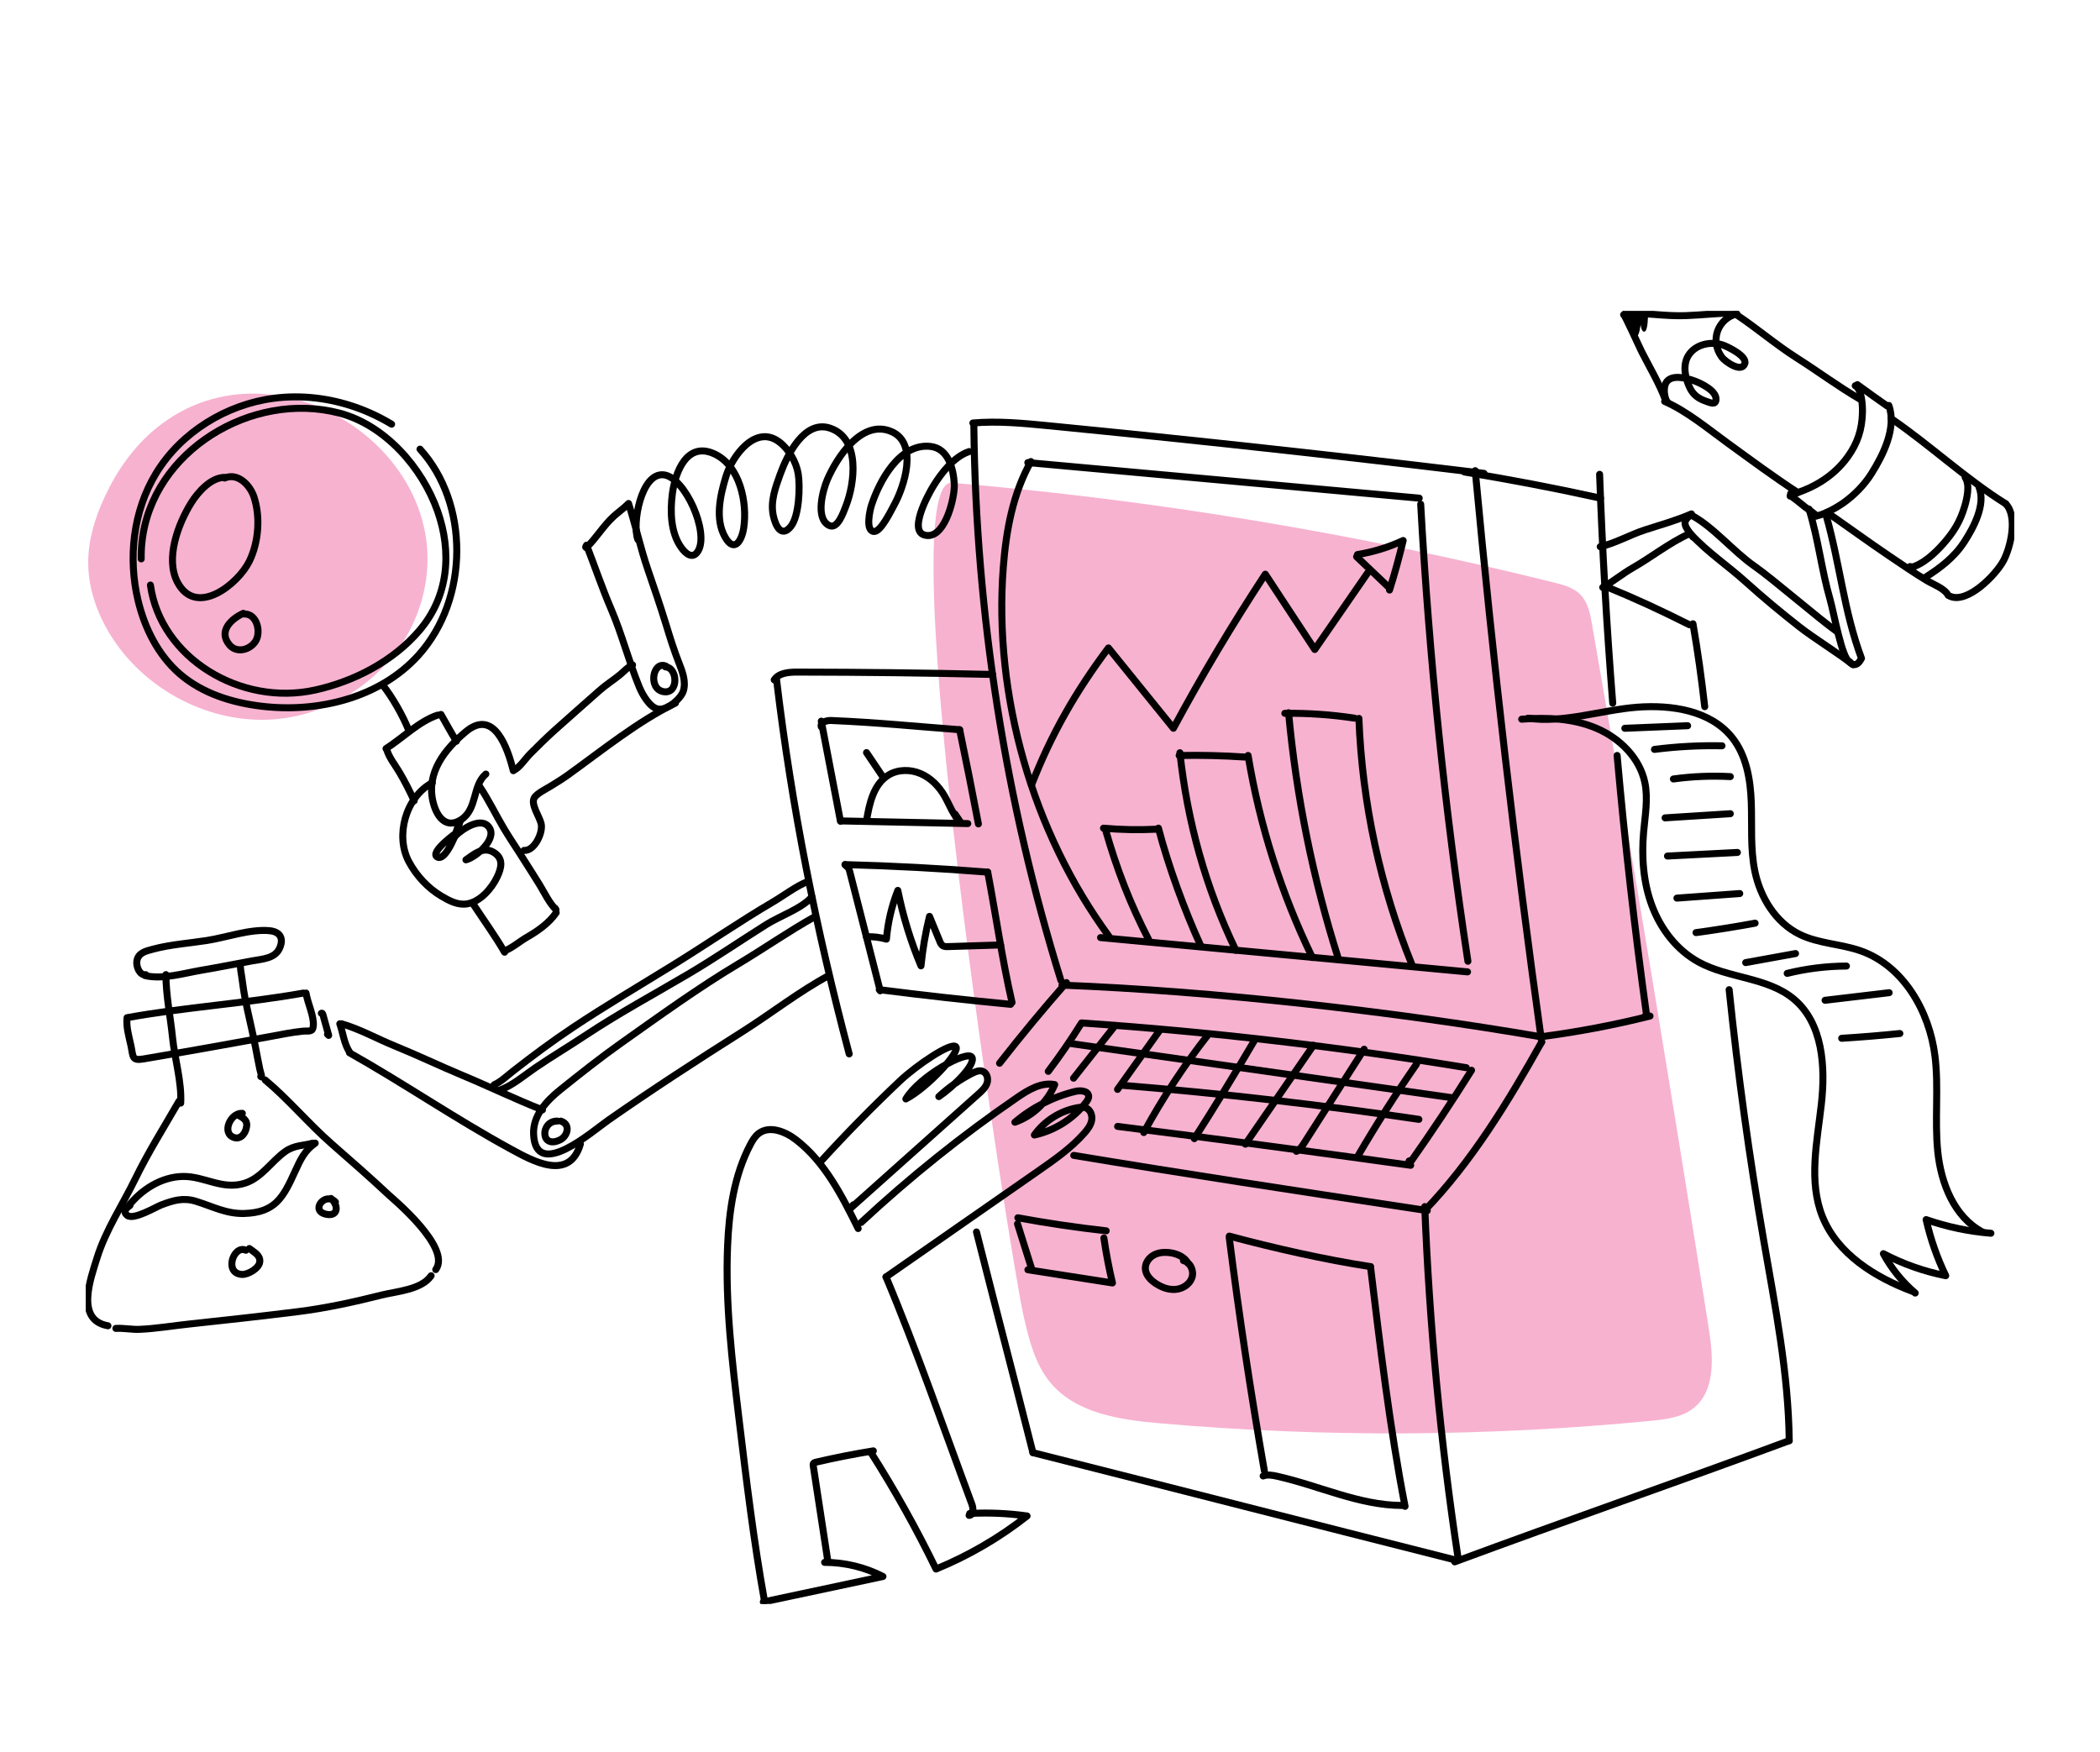 <svg width="900" height="751" viewBox="0 0 900 751" fill="none" xmlns="http://www.w3.org/2000/svg">
<g clip-path="url(#clip0_2542_14132)">
<path d="M438.766 564.442C441.061 574.449 443.64 584.824 450.214 592.7C461.151 605.8 479.898 608.571 496.9 610.055C566.996 616.175 637.66 615.818 707.694 608.99C714.024 608.372 720.717 607.562 725.721 603.641C735.242 596.19 734.279 581.753 732.397 569.814C716.495 468.961 699.8 368.233 682.3 267.642C681.501 263.046 680.549 258.151 677.273 254.83C674.332 251.844 670.053 250.7 665.984 249.685C581.306 228.607 494.95 214.294 407.999 206.934C380.593 204.611 432.629 537.709 438.755 564.442H438.766Z" fill="#F7B2D0"></path>
<path d="M66.86 183.603C57.288 191.416 50.046 201.825 44.837 213.033C40.752 221.827 37.822 231.323 37.799 241.018C37.771 252.81 42.089 264.34 48.612 274.166C63.426 296.468 90.498 310.282 117.207 308.35C143.916 306.418 169.021 288.422 178.667 263.445C203.71 198.601 119.802 140.404 66.86 183.603Z" fill="#F7B2D0"></path>
<path d="M706.271 135.342L696.637 134.719C696.637 134.719 700.19 145.094 701.454 144.306C702.718 143.518 703.114 139.076 703.114 139.076C703.114 139.076 703.398 142.532 704.837 142.136C706.276 141.739 706.277 135.342 706.277 135.342H706.271Z" fill="black"></path>
<path d="M251.285 234.753C255.57 230.605 258.556 225.381 263.033 221.295C264.745 219.732 267.606 217.646 268.797 216.383" stroke="black" stroke-width="3" stroke-linecap="round" stroke-linejoin="round"></path>
<path d="M269.375 215.812C272.362 225.014 274.453 234.817 277.643 244.104C280.335 251.934 283.05 259.861 285.47 267.771C287.17 273.33 288.847 278.736 290.978 284.124C292.429 287.79 294.112 292.204 292.854 296.199C291.811 299.508 286.065 304.398 282.285 303.961C278.522 303.531 275.212 297.496 273.96 294.431C269.471 283.461 266.581 271.953 261.906 261.046C258.058 252.07 254.861 242.636 251.382 233.678C251.2 233.916 251.076 234.182 251.008 234.477" stroke="black" stroke-width="3" stroke-linecap="round" stroke-linejoin="round"></path>
<path d="M285.453 285.559C279.826 282.964 277.519 295.378 284.45 296.483C290.967 297.52 290.463 286.052 285.164 285.848" stroke="black" stroke-width="3" stroke-linecap="round" stroke-linejoin="round"></path>
<path d="M271.098 284.992C269.081 285.865 267.539 287.689 265.856 289.089C262.977 291.48 259.741 293.469 256.948 295.956C250.476 301.713 243.925 307.425 237.498 313.198C233.973 316.366 230.612 319.737 227.229 323.103C225.387 324.933 222.293 329.472 220.281 330.055" stroke="black" stroke-width="3" stroke-linecap="round" stroke-linejoin="round"></path>
<path d="M219.992 330.344C217.623 320.955 211.848 303.378 199.607 313.64C190.613 321.181 182.719 331.092 185.536 343.478C186.981 349.841 191.084 355.638 197.663 351.314C204.651 346.725 202.407 336.678 208.221 331.783" stroke="black" stroke-width="3" stroke-linecap="round" stroke-linejoin="round"></path>
<path d="M289.471 301.359C273.082 309.366 258.013 321.678 243.233 332.297C240.847 334.008 238.405 335.476 235.922 337.017C234.069 338.167 229.961 340.127 228.935 342.054C227.444 344.853 231.202 350.004 231.921 353.063C232.828 356.928 228.997 364.872 224.594 364.509" stroke="black" stroke-width="3" stroke-linecap="round" stroke-linejoin="round"></path>
<path d="M185.252 335.516C173.856 341.641 169.277 358.214 175.244 369.365C178.446 375.349 183.399 380.715 189.276 384.171C192.54 386.092 196.229 388.081 200.185 387.429C205.818 386.506 210.698 380.868 213.027 376.001C214.92 372.04 215.923 368 211.604 365.354C207.184 362.645 203.206 366.062 199.686 368.55C203.937 367.479 212.874 359.863 209.785 354.9C206.47 349.568 197.896 355.478 195.051 358.396C195.345 356.566 196.513 353.619 197.306 351.874" stroke="black" stroke-width="3" stroke-linecap="round" stroke-linejoin="round"></path>
<path d="M205.637 337.234C209.343 342.702 212.466 349.247 215.911 355.026C218.671 359.655 221.748 364.103 224.588 368.67C226.786 372.2 229.087 375.674 231.241 379.215C233.298 382.592 235.451 387.142 238.285 389.913C238.177 389.635 238.019 389.397 237.798 389.199" stroke="black" stroke-width="3" stroke-linecap="round" stroke-linejoin="round"></path>
<path d="M238.37 391.203C235.259 395.736 230.374 399.113 225.653 401.822C222.848 403.431 218.564 407.04 215.979 407.561" stroke="black" stroke-width="3" stroke-linecap="round" stroke-linejoin="round"></path>
<path d="M202.764 387.469C207.246 394.308 212.137 401.051 216.257 408.139" stroke="black" stroke-width="3" stroke-linecap="round" stroke-linejoin="round"></path>
<path d="M177.499 343.26C175.623 339.101 173.447 334.863 171.118 330.913C169.344 327.91 166.596 324.528 165.729 321.156" stroke="black" stroke-width="3" stroke-linecap="round" stroke-linejoin="round"></path>
<path d="M165.439 320.876C172.365 316.473 179.551 309.175 187.547 306.523" stroke="black" stroke-width="3" stroke-linecap="round" stroke-linejoin="round"></path>
<path d="M195.589 317.714C193.282 313.986 191.089 309.9 188.986 306.234" stroke="black" stroke-width="3" stroke-linecap="round" stroke-linejoin="round"></path>
<path d="M196.739 353.312C196.275 355.596 191.282 369.093 187.547 367.404C183.592 365.614 195.668 356.661 197.312 355.896" stroke="black" stroke-width="3" stroke-linecap="round" stroke-linejoin="round"></path>
<path d="M164.006 293.602C168.239 298.962 172.648 306.702 175.204 313.122" stroke="black" stroke-width="3" stroke-linecap="round" stroke-linejoin="round"></path>
<path d="M167.831 181.82C162.901 178.845 157.653 176.374 152.196 174.482C141.139 170.646 129.176 169.178 117.399 170.703C97.139 173.326 77.644 185.151 66.86 202.903C56.999 219.131 54.834 239.32 59.181 257.435C62.06 269.436 67.84 280.904 77.055 288.877C86.74 297.251 99.559 301.252 112.378 302.742C136.311 305.53 162.799 299.178 179.335 280.853C201.131 256.698 201.131 215.715 179.998 192.517" stroke="black" stroke-width="3" stroke-linecap="round" stroke-linejoin="round"></path>
<path d="M64.463 250.773C68.793 281.92 103.022 302.925 135.211 295.729C151.98 291.983 168.642 283.331 179.863 270.106C192.206 255.55 193.775 236.761 187.513 219.031C180.934 200.389 164.918 182.105 145.304 177.028C108.1 167.39 65.166 193.154 60.858 232.182C60.587 234.63 60.473 237.095 60.519 239.554" stroke="black" stroke-width="3" stroke-linecap="round" stroke-linejoin="round"></path>
<path d="M96.823 204.618C90.617 204.318 84.899 210.834 81.98 215.491C76.421 224.37 70.64 239.471 76.121 249.681C84.19 264.725 102.138 250.288 106.887 240.513C110.82 232.422 111.699 221.571 108.82 212.942C107.182 208.04 102.053 202.471 96.25 204.901" stroke="black" stroke-width="3" stroke-linecap="round" stroke-linejoin="round"></path>
<path d="M104.286 262.891C99.083 265.259 93.467 270.506 98.273 276.348C101.328 280.065 106.853 278.699 109.392 275.039C112.078 271.163 110.185 262.874 104.569 263.18" stroke="black" stroke-width="3" stroke-linecap="round" stroke-linejoin="round"></path>
<path d="M273.36 231.254C270.849 224.754 274.68 202.401 284.49 203.529C293.535 204.566 304.019 228.075 299.196 236.144C296.975 239.855 293.977 237.532 291.931 234.653C287.386 228.262 287.182 219.139 288.145 211.722C289.398 202.073 294.504 189.154 306.178 194.554C317.11 199.608 320.374 215.468 318.742 226.262C317.892 231.866 314.673 237.163 310.695 230.132C306.337 222.431 308.694 212.136 311.137 204.181C313.8 195.5 323.769 181.782 333.941 189.414C338.078 192.52 341.263 198.033 342.091 203.115C342.958 208.425 342.55 221.355 338.826 225.791C334.644 230.772 332.184 224.856 331.368 220.799C330.167 214.788 332.315 208.985 334.344 203.348C337.296 195.154 344.731 179.765 355.799 183.539C368.93 188.026 366.261 207.348 362.555 216.816C361.472 219.581 358.996 227.027 355.357 225.236C349.214 222.222 352.745 209.841 354.524 205.682C358.548 196.293 369.264 179.459 382.095 185.006C393.763 190.055 387.371 208.946 383.149 216.556C381.823 218.947 377.516 227.945 374.586 227.814C370.704 227.644 372.863 218.442 373.515 216.471C376.904 206.164 385.478 189.998 398.637 191.33C406.429 192.117 408.617 200.86 408.98 207.524C409.269 212.833 405.364 229.724 397.668 229.548C388.17 229.327 397.929 211.785 399.731 208.782C403.437 202.594 409.008 195.63 415.344 193.562" stroke="black" stroke-width="3" stroke-linecap="round" stroke-linejoin="round"></path>
<path d="M349.219 392.922C338.23 399.041 327.418 406.589 316.503 413.111C299.212 423.434 282.653 435.458 266.213 447.085C257.366 453.34 248.548 460.333 240.093 467.126C234.227 471.841 228.288 478.175 228.685 486.25C229.66 506.206 253.875 484.901 260.659 480.164C279.519 466.985 298.816 454.457 318.22 442.172C330.591 434.342 342.611 424.891 355.243 418.136" stroke="black" stroke-width="3" stroke-linecap="round" stroke-linejoin="round"></path>
<path d="M238.823 480.532C231.575 480.447 231.473 492.663 239.957 488.617C243.335 487.008 244.672 481.858 240.325 480.532" stroke="black" stroke-width="3" stroke-linecap="round" stroke-linejoin="round"></path>
<path d="M71.11 417.75C71.133 426.793 73.031 435.661 73.933 444.647C74.839 453.696 77.945 463.833 77.441 472.831L77.129 471.93" stroke="black" stroke-width="3" stroke-linecap="round" stroke-linejoin="round"></path>
<path d="M102.722 413.62C102.897 411.75 103.084 415.422 103.175 415.955C103.838 419.802 104.223 423.717 104.96 427.553C106.337 434.715 108.156 441.775 109.517 448.943C110.117 452.111 110.712 455.267 111.375 458.417C111.602 459.482 112.639 462.429 111.755 461.409" stroke="black" stroke-width="3" stroke-linecap="round" stroke-linejoin="round"></path>
<path d="M76.755 471.938C70.362 483.038 63.556 493.815 57.929 505.362C52.466 516.57 45.257 527.296 41.551 539.286C38.864 547.983 32.183 565.804 46.271 568.268" stroke="black" stroke-width="3" stroke-linecap="round" stroke-linejoin="round"></path>
<path d="M49.66 569.392C53.055 569.183 56.427 569.948 59.855 569.795C66.956 569.483 74.165 568.248 81.249 567.5C96.675 565.868 112.123 564.145 127.532 562.23C139.79 560.706 151.629 558.094 163.586 555.091C169.871 553.51 180.696 552.836 184.765 546.812" stroke="black" stroke-width="3" stroke-linecap="round" stroke-linejoin="round"></path>
<path d="M113.637 462.906C123.668 471.287 132.253 481.622 142.12 490.28C150.331 497.481 158.639 504.706 166.613 512.196C168.319 513.8 193.634 534.771 186.748 544.182" stroke="black" stroke-width="3" stroke-linecap="round" stroke-linejoin="round"></path>
<path d="M54.931 517.09C60.484 509.99 69.053 504.449 78.291 504.262C87.596 504.075 95.269 510.251 104.983 507.135C112.152 504.834 116.323 497.757 122.273 493.558C126.257 490.748 130.241 491.094 133.959 490" stroke="black" stroke-width="3" stroke-linecap="round" stroke-linejoin="round"></path>
<path d="M55.685 516.714C53.883 517.893 52.642 519.507 54.546 520.964C57.306 523.071 66.742 517.36 69.241 516.414C74.341 514.493 78.569 513.258 83.908 514.889C91.099 517.088 96.942 520.369 104.74 520.131C117.956 519.728 121.384 513.252 126.4 502.208C128.82 496.877 130.588 493.131 135.099 489.992" stroke="black" stroke-width="3" stroke-linecap="round" stroke-linejoin="round"></path>
<path d="M143.747 515.21C139.327 510.553 132.486 519.262 140.12 520.531C145.062 521.352 145.09 516.536 141.865 513.703" stroke="black" stroke-width="3" stroke-linecap="round" stroke-linejoin="round"></path>
<path d="M105.357 535.904C100.206 533.4 95.746 545.741 103.668 546.262C106.128 546.421 111.007 543.758 111.325 540.873C111.642 537.989 108.888 536.765 106.865 535.156" stroke="black" stroke-width="3" stroke-linecap="round" stroke-linejoin="round"></path>
<path d="M103.855 477.204C98.766 476.881 94.794 485.76 100.319 487.573C102.892 488.417 104.751 486.326 105.442 483.992C106.434 480.643 104.904 479.374 101.974 477.958" stroke="black" stroke-width="3" stroke-linecap="round" stroke-linejoin="round"></path>
<path d="M62.077 418.137C69.529 419.995 78.874 417.128 86.264 415.881C93.654 414.635 100.874 413.173 108.185 411.836C112.446 411.054 117.83 410.878 119.814 406.453C121.797 402.028 119.836 399.364 115.592 398.934C107.312 398.095 96.93 401.835 88.741 403.11C80.977 404.317 73.117 404.821 65.489 406.861C62.451 407.677 59.294 408.368 58.665 411.83C58.246 414.114 59.81 418.233 62.445 417.763" stroke="black" stroke-width="3" stroke-linecap="round" stroke-linejoin="round"></path>
<path d="M130.037 425.656C104.999 430.127 79.424 431.679 54.449 436.212C54.023 440.207 55.248 444.179 56.086 448.043C57.135 452.871 56.375 454.758 61.442 453.902C79.508 450.842 97.694 447.562 115.738 444.298C120.306 443.471 124.891 442.491 129.504 442.02C132.564 441.709 134.015 442.649 134.281 439.623C134.638 435.583 131.776 429.804 131.159 425.656" stroke="black" stroke-width="3" stroke-linecap="round" stroke-linejoin="round"></path>
<path d="M137.722 434.312C138.396 433.87 138.583 435.865 139.144 437.627C139.785 439.644 140.249 441.763 140.856 443.797C141.235 443.848 140.572 443.531 140.357 443.339" stroke="black" stroke-width="3" stroke-linecap="round" stroke-linejoin="round"></path>
<path d="M145.627 438.828C147.027 442.76 147.435 447.339 149.764 450.869" stroke="black" stroke-width="3" stroke-linecap="round" stroke-linejoin="round"></path>
<path d="M149.765 451.242C173.102 464.399 195.204 479.585 218.796 492.458C228.373 497.688 244.015 506.505 248.741 490.373" stroke="black" stroke-width="3" stroke-linecap="round" stroke-linejoin="round"></path>
<path d="M146.375 438.828C154.065 441.01 161.71 445.293 169.129 448.308C178.927 452.291 188.493 456.886 198.269 460.966C209.79 465.765 220.96 471.227 232.493 475.721C232.011 475.709 231.529 475.704 231.048 475.704" stroke="black" stroke-width="3" stroke-linecap="round" stroke-linejoin="round"></path>
<path d="M211.769 464.969C214.625 463.717 217.169 461.235 219.646 459.297C227.994 452.753 236.602 446.362 245.443 440.463C259.673 430.972 274.475 422.286 289.023 413.277C303.219 404.483 316.968 395.009 331.3 386.583C336.077 383.773 341.217 379.784 346.187 377.852" stroke="black" stroke-width="3" stroke-linecap="round" stroke-linejoin="round"></path>
<path d="M214.398 467.15C219.652 465.319 224.843 460.792 229.547 457.596C236.636 452.78 244.009 448.378 251.161 443.629C265.182 434.337 280.205 426.206 294.73 417.644C306.183 410.89 317.2 403.343 328.455 396.254C334.168 392.656 343.841 389.319 347.939 384.406" stroke="black" stroke-width="3" stroke-linecap="round" stroke-linejoin="round"></path>
<path d="M782.986 219.594C791.878 225.798 800.639 232.201 809.633 238.281C814.921 241.856 820.287 245.545 825.756 248.837C828.612 250.554 833.333 252.157 834.954 255.2" stroke="black" stroke-width="3" stroke-linecap="round" stroke-linejoin="round"></path>
<path d="M713.429 172.062C723.063 176.295 732.198 183.956 740.699 190.115C750.565 197.266 760.239 204.462 770.48 211.125" stroke="black" stroke-width="3" stroke-linecap="round" stroke-linejoin="round"></path>
<path d="M713.831 171.662C711.281 164.647 707.025 157.531 703.636 150.862C702.412 148.453 696.235 134.634 695.844 134.894" stroke="black" stroke-width="3" stroke-linecap="round" stroke-linejoin="round"></path>
<path d="M696.643 134.094C705.217 134.133 713.848 135.607 722.411 135.295C729.223 135.051 737.48 134.15 743.413 134.094" stroke="black" stroke-width="3" stroke-linecap="round" stroke-linejoin="round"></path>
<path d="M810.518 179.414C827.338 190.95 842.356 205.15 859.55 215.899" stroke="black" stroke-width="3" stroke-linecap="round" stroke-linejoin="round"></path>
<path d="M744.207 134.891C753.002 140.738 761.004 147.674 769.975 153.374C779.434 159.386 787.663 165.584 797.348 171.222" stroke="black" stroke-width="3" stroke-linecap="round" stroke-linejoin="round"></path>
<path d="M835.748 255.592C843.336 258.85 855.362 246.328 858.541 240.498C861.652 234.792 864.894 221.323 859.55 215.906" stroke="black" stroke-width="3" stroke-linecap="round" stroke-linejoin="round"></path>
<path d="M714.618 172.425C713.219 170.453 712.782 166.226 713.967 164.124C716.188 160.186 722.898 162.09 726.055 163.223C728.866 164.232 735.649 167.405 735.439 171.241C735.303 173.728 733.054 172.658 731.172 172C727.947 170.873 725.726 169.326 724.218 166.238C722.235 162.181 721.051 156.588 723.527 152.486C726.48 147.596 733.116 146.14 738.358 147.891C740.16 148.491 748.876 152.582 747.771 155.857C746.366 160.033 739.225 154.877 737.944 153.12C732.589 145.788 736.335 136.564 744.348 134.484" stroke="black" stroke-width="3" stroke-linecap="round" stroke-linejoin="round"></path>
<path d="M842.203 204.648C844.396 207.816 842.979 213.731 841.976 217.108C840.026 223.659 837.227 228.123 832.812 233.11C829.259 237.121 824.039 242.074 818.633 243.303C818.14 243.145 818.695 243.116 818.656 242.827" stroke="black" stroke-width="3" stroke-linecap="round" stroke-linejoin="round"></path>
<path d="M848.142 208.766C851.168 216.285 845.762 226.201 841.874 232.207C837.477 238.995 831.504 243.392 825.275 247.403" stroke="black" stroke-width="3" stroke-linecap="round" stroke-linejoin="round"></path>
<path d="M795.098 165.328C798.028 166.892 798.26 174.156 798.192 176.876C798.016 184.032 796.101 189.976 791.873 195.829C785.917 204.079 777.28 209.264 767.635 212.006C767.431 211.916 767.363 211.751 767.431 211.502" stroke="black" stroke-width="3" stroke-linecap="round" stroke-linejoin="round"></path>
<path d="M796.016 164.875C800.215 167.918 804.505 171.068 808.818 174.02" stroke="black" stroke-width="3" stroke-linecap="round" stroke-linejoin="round"></path>
<path d="M809.504 173.789C812.939 183.393 807.022 195.105 802.024 203.049C798.986 207.877 794.73 212.195 790.106 215.492C787.017 217.691 780.761 221.232 777.043 221.34" stroke="black" stroke-width="3" stroke-linecap="round" stroke-linejoin="round"></path>
<path d="M767.205 212.658C767.075 211.882 768.078 213.049 768.724 213.491C770.435 214.653 771.965 216.086 773.614 217.327C775.111 218.455 777.661 220.036 778.409 221.118" stroke="black" stroke-width="3" stroke-linecap="round" stroke-linejoin="round"></path>
<path d="M775.285 218.219C779.229 230.781 780.629 244.17 784.302 256.879C785.854 262.251 789.419 282.496 792.649 283.652" stroke="black" stroke-width="3" stroke-linecap="round" stroke-linejoin="round"></path>
<path d="M782.636 220.891C788.586 241.81 790.184 261.789 797.784 282.205" stroke="black" stroke-width="3" stroke-linecap="round" stroke-linejoin="round"></path>
<path d="M792.649 283.653C794.214 285.602 795.953 285.172 797.325 282.984" stroke="black" stroke-width="3" stroke-linecap="round" stroke-linejoin="round"></path>
<path d="M787.436 270.836C779.525 265.295 759.837 248.171 751.897 242.664C742.756 236.318 734.074 225.552 724.548 220.656" stroke="black" stroke-width="3" stroke-linecap="round" stroke-linejoin="round"></path>
<path d="M724.473 220.891C720.206 223.945 722.597 226.115 725.504 230.149" stroke="black" stroke-width="3" stroke-linecap="round" stroke-linejoin="round"></path>
<path d="M724.819 229.125C731.728 236.655 740.574 242.554 748.151 249.399C755.575 256.107 763.231 262.459 771.086 268.618C777.478 273.633 787.713 279.877 794.089 284.897" stroke="black" stroke-width="3" stroke-linecap="round" stroke-linejoin="round"></path>
<path d="M724.898 220.281C718.58 223.058 711.575 224.984 704.99 227.126C698.643 229.188 692.21 232.894 685.807 234.339" stroke="black" stroke-width="3" stroke-linecap="round" stroke-linejoin="round"></path>
<path d="M723.867 228.844C715.571 232.572 707.688 238.862 699.714 243.412C695.288 245.939 691.293 249.287 686.884 251.775" stroke="black" stroke-width="3" stroke-linecap="round" stroke-linejoin="round"></path>
<path d="M417.366 182.625C418.228 263.079 430.837 343.403 454.679 420.248" stroke="black" stroke-width="3" stroke-linecap="round" stroke-linejoin="round"></path>
<path d="M416.947 181.311C427.545 180.382 438.205 181.396 448.791 182.427C511.271 188.524 573.683 195.346 636.005 202.899" stroke="black" stroke-width="3" stroke-linecap="round" stroke-linejoin="round"></path>
<path d="M632.241 201.742C639.864 283.579 649.356 365.24 660.713 446.646" stroke="black" stroke-width="3" stroke-linecap="round" stroke-linejoin="round"></path>
<path d="M455.148 422.258C519.691 424.757 596.634 433.42 660.287 444.384" stroke="black" stroke-width="3" stroke-linecap="round" stroke-linejoin="round"></path>
<path d="M627.605 202.312C647.979 205.735 665.762 209.084 685.937 213.526" stroke="black" stroke-width="3" stroke-linecap="round" stroke-linejoin="round"></path>
<path d="M693.05 323.812C696.359 361.141 700.587 398.385 705.721 435.505" stroke="black" stroke-width="3" stroke-linecap="round" stroke-linejoin="round"></path>
<path d="M685.546 203.305C686.719 236.05 688.595 268.766 691.173 301.426" stroke="black" stroke-width="3" stroke-linecap="round" stroke-linejoin="round"></path>
<path d="M660.288 444.392C676.065 442.341 691.718 439.372 707.15 435.508C706.339 435.615 705.523 435.723 704.713 435.831" stroke="black" stroke-width="3" stroke-linecap="round" stroke-linejoin="round"></path>
<path d="M457.041 421.156C447.158 432.404 437.598 443.934 428.383 455.737" stroke="black" stroke-width="3" stroke-linecap="round" stroke-linejoin="round"></path>
<path d="M460.176 495.234C507.236 503.065 554.409 510.216 601.582 517.367C604.954 517.876 608.32 518.386 611.692 518.896" stroke="black" stroke-width="3" stroke-linecap="round" stroke-linejoin="round"></path>
<path d="M610.514 518.919C630.802 497.857 646.415 472.155 660.707 446.641" stroke="black" stroke-width="3" stroke-linecap="round" stroke-linejoin="round"></path>
<path d="M418.494 528.062C430.089 573.862 431.087 576.86 442.681 622.66" stroke="black" stroke-width="3" stroke-linecap="round" stroke-linejoin="round"></path>
<path d="M442.682 622.656C503.462 637.995 562.06 653.089 622.84 668.422" stroke="black" stroke-width="3" stroke-linecap="round" stroke-linejoin="round"></path>
<path d="M610.609 517.188C612.576 567.566 617.336 617.836 624.874 667.687" stroke="black" stroke-width="3" stroke-linecap="round" stroke-linejoin="round"></path>
<path d="M623.445 669.46C669.712 652.291 720.54 634.686 766.807 617.523" stroke="black" stroke-width="3" stroke-linecap="round" stroke-linejoin="round"></path>
<path d="M688.363 251.453C701.466 256.825 711.36 261.443 724.026 267.777" stroke="black" stroke-width="3" stroke-linecap="round" stroke-linejoin="round"></path>
<path d="M741.062 424.203C744.779 460.172 749.715 496.016 755.87 531.645C760.783 560.112 766.496 588.63 766.807 617.517" stroke="black" stroke-width="3" stroke-linecap="round" stroke-linejoin="round"></path>
<path d="M725.562 267.367C727.625 279.159 729.246 291.007 730.595 302.894" stroke="black" stroke-width="3" stroke-linecap="round" stroke-linejoin="round"></path>
<path d="M441.809 197.836C434.102 211.514 431.195 227.385 429.988 243.041C425.726 298.23 442.546 356.654 475.251 401.32" stroke="black" stroke-width="3" stroke-linecap="round" stroke-linejoin="round"></path>
<path d="M440.494 198.281C496.412 203.364 552.324 208.446 608.241 213.529" stroke="black" stroke-width="3" stroke-linecap="round" stroke-linejoin="round"></path>
<path d="M608.87 216.102C612.474 281.682 619.23 347.087 629.102 412.022" stroke="black" stroke-width="3" stroke-linecap="round" stroke-linejoin="round"></path>
<path d="M471.663 401.883C524.09 406.784 576.516 411.685 628.943 416.581" stroke="black" stroke-width="3" stroke-linecap="round" stroke-linejoin="round"></path>
<path d="M492.45 403.069C484.352 387.453 478.594 372.5 473.771 355.586" stroke="black" stroke-width="3" stroke-linecap="round" stroke-linejoin="round"></path>
<path d="M472.927 354.984C480.447 355.653 488.013 355.8 495.556 355.421" stroke="black" stroke-width="3" stroke-linecap="round" stroke-linejoin="round"></path>
<path d="M496.469 354.961C500.759 371.319 507.548 389.916 514.564 405.299" stroke="black" stroke-width="3" stroke-linecap="round" stroke-linejoin="round"></path>
<path d="M529.627 407.299C516.689 380.368 508.896 352.337 505.672 322.641" stroke="black" stroke-width="3" stroke-linecap="round" stroke-linejoin="round"></path>
<path d="M505.354 323.836C514.739 323.638 524.135 323.859 533.503 324.499" stroke="black" stroke-width="3" stroke-linecap="round" stroke-linejoin="round"></path>
<path d="M534.892 323.812C539.856 353.804 549.167 383.07 562.434 410.42" stroke="black" stroke-width="3" stroke-linecap="round" stroke-linejoin="round"></path>
<path d="M573.734 411.39C562.774 377.007 555.554 341.435 552.25 305.5" stroke="black" stroke-width="3" stroke-linecap="round" stroke-linejoin="round"></path>
<path d="M550.641 305.746C560.649 305.633 570.663 306.33 580.552 307.826" stroke="black" stroke-width="3" stroke-linecap="round" stroke-linejoin="round"></path>
<path d="M582.388 307.93C583.77 344.171 591.54 380.157 605.221 413.74" stroke="black" stroke-width="3" stroke-linecap="round" stroke-linejoin="round"></path>
<path d="M442.081 336.457C450.502 314.755 461.072 296.34 475.041 277.721C484.324 289.201 493.607 300.675 502.889 312.154C515.045 289.58 528.193 267.539 542.27 246.115C549.337 256.875 556.404 267.629 563.471 278.389C571.031 267.437 578.585 256.484 586.145 245.531" stroke="black" stroke-width="3" stroke-linecap="round" stroke-linejoin="round"></path>
<path d="M581.401 238.617C586.003 242.997 590.599 247.377 595.201 251.757" stroke="black" stroke-width="3" stroke-linecap="round" stroke-linejoin="round"></path>
<path d="M595.507 252.911C597.711 245.907 599.661 238.825 601.361 231.68C595.15 234.569 588.536 236.598 581.775 237.703" stroke="black" stroke-width="3" stroke-linecap="round" stroke-linejoin="round"></path>
<path d="M425.408 289.092C396.772 288.424 370.369 288.123 341.727 288.078C338.083 288.078 333.827 288.378 331.804 291.41" stroke="black" stroke-width="3" stroke-linecap="round" stroke-linejoin="round"></path>
<path d="M332.818 291.414C339.37 346.336 349.774 398.267 363.937 451.739" stroke="black" stroke-width="3" stroke-linecap="round" stroke-linejoin="round"></path>
<path d="M351.974 309.109C354.717 323.411 357.459 337.707 360.197 352.008" stroke="black" stroke-width="3" stroke-linecap="round" stroke-linejoin="round"></path>
<path d="M360.315 351.867C378.467 352.247 396.619 352.632 414.771 353.012" stroke="black" stroke-width="3" stroke-linecap="round" stroke-linejoin="round"></path>
<path d="M419.315 353.153C416.759 339.673 414.079 326.216 411.279 312.781" stroke="black" stroke-width="3" stroke-linecap="round" stroke-linejoin="round"></path>
<path d="M411.28 312.781C391.542 311.291 376.002 309.653 356.224 308.826C354.263 308.741 351.475 309.591 351.962 311.495" stroke="black" stroke-width="3" stroke-linecap="round" stroke-linejoin="round"></path>
<path d="M371.354 351.88C372.567 344.412 374.403 335.992 380.915 332.133C384.984 329.72 390.232 329.737 394.578 331.606C398.925 333.476 402.399 337.04 404.768 341.137C406.984 344.967 408.395 349.404 411.648 352.407C410.86 351.245 410.067 350.084 409.279 348.917" stroke="black" stroke-width="3" stroke-linecap="round" stroke-linejoin="round"></path>
<path d="M378.756 333.567C376.291 329.907 373.831 326.246 371.366 322.586" stroke="black" stroke-width="3" stroke-linecap="round" stroke-linejoin="round"></path>
<path d="M362.157 370.594C363.495 372.203 363.625 371.41 364.141 373.438C368.504 390.522 372.862 407.605 377.226 424.689" stroke="black" stroke-width="3" stroke-linecap="round" stroke-linejoin="round"></path>
<path d="M376.835 424.203C395.565 426.589 414.329 428.685 433.121 430.487" stroke="black" stroke-width="3" stroke-linecap="round" stroke-linejoin="round"></path>
<path d="M433.728 429.699C429.37 410.587 426.95 393.095 423.317 373.836" stroke="black" stroke-width="3" stroke-linecap="round" stroke-linejoin="round"></path>
<path d="M362.157 370.594C382.565 371.126 402.961 372.203 423.311 373.829" stroke="black" stroke-width="3" stroke-linecap="round" stroke-linejoin="round"></path>
<path d="M371.327 401.528C374.212 401.403 377.119 401.749 379.896 402.547C380.497 395.397 382.146 388.331 384.781 381.656C386.997 392.734 390.329 403.584 394.71 413.993C395.418 406.848 396.642 399.754 398.359 392.785C399.816 396.326 401.272 399.867 402.729 403.414C403.023 404.134 403.352 404.893 403.998 405.324C404.673 405.772 405.54 405.766 406.35 405.738C413.848 405.505 421.345 405.273 428.843 405.035" stroke="black" stroke-width="3" stroke-linecap="round" stroke-linejoin="round"></path>
<path d="M449.255 459.217C454.316 452.531 459.065 445.607 463.491 438.484" stroke="black" stroke-width="3" stroke-linecap="round" stroke-linejoin="round"></path>
<path d="M463.684 438.469C518.847 442.259 573.836 448.662 628.399 457.637" stroke="black" stroke-width="3" stroke-linecap="round" stroke-linejoin="round"></path>
<path d="M630.661 458.742C622.404 471.933 613.795 484.903 604.836 497.624C604.671 497.862 604.456 498.122 604.167 498.122C603.878 498.122 603.702 497.629 603.985 497.556" stroke="black" stroke-width="3" stroke-linecap="round" stroke-linejoin="round"></path>
<path d="M604.58 499.477C562.745 493.658 520.877 488.105 478.979 482.812" stroke="black" stroke-width="3" stroke-linecap="round" stroke-linejoin="round"></path>
<path d="M460.091 462.142C466.03 454.618 471.975 447.087 477.914 439.562" stroke="black" stroke-width="3" stroke-linecap="round" stroke-linejoin="round"></path>
<path d="M478.945 466.948C484.896 458.613 490.846 450.272 496.802 441.938" stroke="black" stroke-width="3" stroke-linecap="round" stroke-linejoin="round"></path>
<path d="M490.194 485.442C498.225 470.676 507.49 456.584 517.867 443.359" stroke="black" stroke-width="3" stroke-linecap="round" stroke-linejoin="round"></path>
<path d="M511.849 488.057C520.689 474.231 529.258 460.23 537.555 446.07" stroke="black" stroke-width="3" stroke-linecap="round" stroke-linejoin="round"></path>
<path d="M533.746 490.426C543.465 476.301 553.184 462.181 562.903 448.055" stroke="black" stroke-width="3" stroke-linecap="round" stroke-linejoin="round"></path>
<path d="M555.6 493.496C557.045 492.816 557.98 491.405 558.841 490.062C567.438 476.616 576.035 463.165 584.632 449.719" stroke="black" stroke-width="3" stroke-linecap="round" stroke-linejoin="round"></path>
<path d="M581.815 495.746C589.71 482.198 598.142 468.967 607.085 456.094" stroke="black" stroke-width="3" stroke-linecap="round" stroke-linejoin="round"></path>
<path d="M459.377 447.375C513.674 455.087 567.97 462.798 622.273 470.516" stroke="black" stroke-width="3" stroke-linecap="round" stroke-linejoin="round"></path>
<path d="M481.484 465.234C523.829 468.702 566.061 473.558 608.094 479.791" stroke="black" stroke-width="3" stroke-linecap="round" stroke-linejoin="round"></path>
<path d="M526.838 530.641C531.066 564.015 536.075 597.286 541.867 630.422" stroke="black" stroke-width="3" stroke-linecap="round" stroke-linejoin="round"></path>
<path d="M541.352 632.65C543.222 631.936 545.307 632.31 547.262 632.747C565.222 636.747 582.427 645.224 600.822 645.286" stroke="black" stroke-width="3" stroke-linecap="round" stroke-linejoin="round"></path>
<path d="M602.166 645.665C595.665 612.45 591.415 576.52 587.357 542.914" stroke="black" stroke-width="3" stroke-linecap="round" stroke-linejoin="round"></path>
<path d="M587.357 542.911C568.14 539.982 545.607 534.899 526.838 529.828" stroke="black" stroke-width="3" stroke-linecap="round" stroke-linejoin="round"></path>
<path d="M436.08 524.578C438.132 531.1 440.189 537.622 442.24 544.149" stroke="black" stroke-width="3" stroke-linecap="round" stroke-linejoin="round"></path>
<path d="M440.533 544.262C452.61 546.143 464.692 548.03 476.769 549.911C475.256 543.548 474.032 537.111 473.091 530.641" stroke="black" stroke-width="3" stroke-linecap="round" stroke-linejoin="round"></path>
<path d="M436.221 521.977C448.768 524.288 461.4 526.153 474.077 527.569" stroke="black" stroke-width="3" stroke-linecap="round" stroke-linejoin="round"></path>
<path d="M509.214 541.591C507.809 538.865 504.681 537.432 501.643 536.978C499.223 536.616 496.645 536.769 494.497 537.936C492.349 539.103 490.722 541.421 490.864 543.863C491.011 546.498 493.063 548.634 495.256 550.096C497.795 551.784 500.816 552.94 503.853 552.674C506.891 552.407 509.889 550.498 510.841 547.603C511.798 544.707 510.149 541.041 507.185 540.333" stroke="black" stroke-width="3" stroke-linecap="round" stroke-linejoin="round"></path>
<path d="M652.156 308.272C662.963 307.422 674.15 307.904 684.13 312.131C694.116 316.352 702.752 324.84 704.946 335.459C706.379 342.383 705.036 349.534 704.413 356.577C703.472 367.24 704.237 378.193 707.989 388.217C711.74 398.24 718.654 407.289 728.056 412.411C740.949 419.432 757.582 418.831 768.831 428.271C781.248 438.691 782.398 457.276 780.568 473.385C778.737 489.494 775.02 506.396 781.038 521.446C787.431 537.447 803.486 547.493 819.637 553.517" stroke="black" stroke-width="3" stroke-linecap="round" stroke-linejoin="round"></path>
<path d="M820.809 554.239C815.277 549.514 810.625 543.768 807.162 537.371C815.555 541.779 824.589 544.969 833.888 546.811C830.188 539.144 827.36 531.059 825.484 522.758C834.438 525.869 843.783 527.84 853.236 528.605" stroke="black" stroke-width="3" stroke-linecap="round" stroke-linejoin="round"></path>
<path d="M654.944 307.825C669.594 310.126 686.748 304.273 701.534 303.139C716.319 302.006 732.969 304.482 742.264 316.036C748.452 323.725 750.198 334.06 750.549 343.925C750.906 353.789 750.095 363.779 752.085 373.446C754.397 384.676 761.01 395.493 771.319 400.524C779.463 404.502 788.966 404.559 797.512 407.584C815.766 414.049 826.902 433.445 829.277 452.665C830.954 466.235 829.078 480.038 830.472 493.642C831.866 507.247 837.528 521.639 849.605 528.059" stroke="black" stroke-width="3" stroke-linecap="round" stroke-linejoin="round"></path>
<path d="M696.354 312.167C705.325 311.799 714.296 311.431 723.267 311.062" stroke="black" stroke-width="3" stroke-linecap="round" stroke-linejoin="round"></path>
<path d="M709.048 321.215C718.642 319.991 728.327 319.476 737.996 319.674" stroke="black" stroke-width="3" stroke-linecap="round" stroke-linejoin="round"></path>
<path d="M717.174 333.89C725.244 332.785 733.416 332.445 741.554 332.876" stroke="black" stroke-width="3" stroke-linecap="round" stroke-linejoin="round"></path>
<path d="M713.609 350.56C722.926 349.965 732.243 349.376 741.56 348.781" stroke="black" stroke-width="3" stroke-linecap="round" stroke-linejoin="round"></path>
<path d="M714.636 366.93C724.621 366.414 734.612 365.898 744.598 365.383" stroke="black" stroke-width="3" stroke-linecap="round" stroke-linejoin="round"></path>
<path d="M718.683 384.96C727.659 384.309 736.63 383.657 745.607 383" stroke="black" stroke-width="3" stroke-linecap="round" stroke-linejoin="round"></path>
<path d="M726.871 399.747C735.343 398.596 743.782 397.248 752.192 395.695" stroke="black" stroke-width="3" stroke-linecap="round" stroke-linejoin="round"></path>
<path d="M748.151 412.6C755.275 411.308 762.393 410.016 769.516 408.719" stroke="black" stroke-width="3" stroke-linecap="round" stroke-linejoin="round"></path>
<path d="M765.94 417.217C774.237 415.177 782.777 414.118 791.324 414.078" stroke="black" stroke-width="3" stroke-linecap="round" stroke-linejoin="round"></path>
<path d="M782.171 428.752C791.323 427.67 800.476 426.582 809.634 425.5" stroke="black" stroke-width="3" stroke-linecap="round" stroke-linejoin="round"></path>
<path d="M789.289 445.043C797.614 444.528 805.928 443.842 814.224 442.992" stroke="black" stroke-width="3" stroke-linecap="round" stroke-linejoin="round"></path>
<path d="M367.785 526.588C360.871 512.615 353.56 498.144 341.229 488.596C336.599 485.015 329.838 482.284 325.174 485.82C323.564 487.038 322.499 488.828 321.564 490.619C314.616 503.855 312.44 519.08 311.822 534.016C310.796 558.868 313.771 583.686 316.735 608.379C319.864 634.427 322.997 660.491 327.65 686.306" stroke="black" stroke-width="3" stroke-linecap="round" stroke-linejoin="round"></path>
<path d="M327.146 686.644C344.232 683.007 361.324 679.369 378.41 675.731C370.714 671.765 362.066 669.668 353.407 669.68" stroke="black" stroke-width="3" stroke-linecap="round" stroke-linejoin="round"></path>
<path d="M354.778 669.111C352.698 655.506 350.619 641.907 348.539 628.303C348.488 627.98 348.442 627.623 348.601 627.334C348.805 626.965 349.264 626.835 349.672 626.739C357.816 624.841 366.028 623.226 374.285 621.883" stroke="black" stroke-width="3" stroke-linecap="round" stroke-linejoin="round"></path>
<path d="M373.281 622.641C383.51 638.727 392.822 655.391 401.152 672.537C415.127 666.809 428.303 659.131 440.176 649.793C432.044 648.643 423.804 648.286 415.603 648.722" stroke="black" stroke-width="3" stroke-linecap="round" stroke-linejoin="round"></path>
<path d="M415.332 649.541C417.236 649.444 417.202 646.6 416.539 644.809C404.944 613.657 392.612 577.965 379.72 547.328" stroke="black" stroke-width="3" stroke-linecap="round" stroke-linejoin="round"></path>
<path d="M379.72 547.333C401.448 532.204 423.175 517.081 444.909 501.952C451.919 497.068 459.009 492.127 464.67 485.73C466.098 484.121 467.47 482.33 467.855 480.211C468.24 478.092 467.322 475.593 465.305 474.84C464.262 474.449 463.1 474.568 462.007 474.755C454.566 476.03 447.691 480.347 443.305 486.495C452.015 484.597 460 479.537 465.447 472.477C466.053 471.695 466.654 470.788 466.557 469.802C466.336 467.519 463.095 467.27 460.862 467.808C451.352 470.108 442.398 474.675 434.952 481.021C442.563 478.364 448.933 472.341 452.01 464.89C446.235 463.768 440.647 467.179 435.802 470.511C412.278 486.676 389.943 504.57 369.043 524.011" stroke="black" stroke-width="3" stroke-linecap="round" stroke-linejoin="round"></path>
<path d="M351.605 498.019C362.554 485.995 373.957 474.385 385.778 463.223C392.669 456.712 407.687 446.502 409.665 448.672C411.643 450.842 397.555 466.186 388.226 471.037C394.177 461.121 414.443 450.094 416.471 453.092C418.5 456.089 408.532 465.88 402.343 470.034C406.645 466.028 411.518 462.628 416.772 459.982C418.121 459.302 419.668 458.662 421.09 459.166C422.989 459.846 423.657 462.356 423.017 464.26C422.377 466.164 420.812 467.597 419.311 468.94C400.824 485.457 382.333 501.974 363.846 518.491C364.476 517.794 365.105 517.103 365.734 516.406" stroke="black" stroke-width="3" stroke-linecap="round" stroke-linejoin="round"></path>
</g>
<defs>
<clipPath id="clip0_2542_14132">
<rect width="826.5" height="554.25" fill="white" transform="translate(36.75 133.25)"></rect>
</clipPath>
</defs>
</svg>
